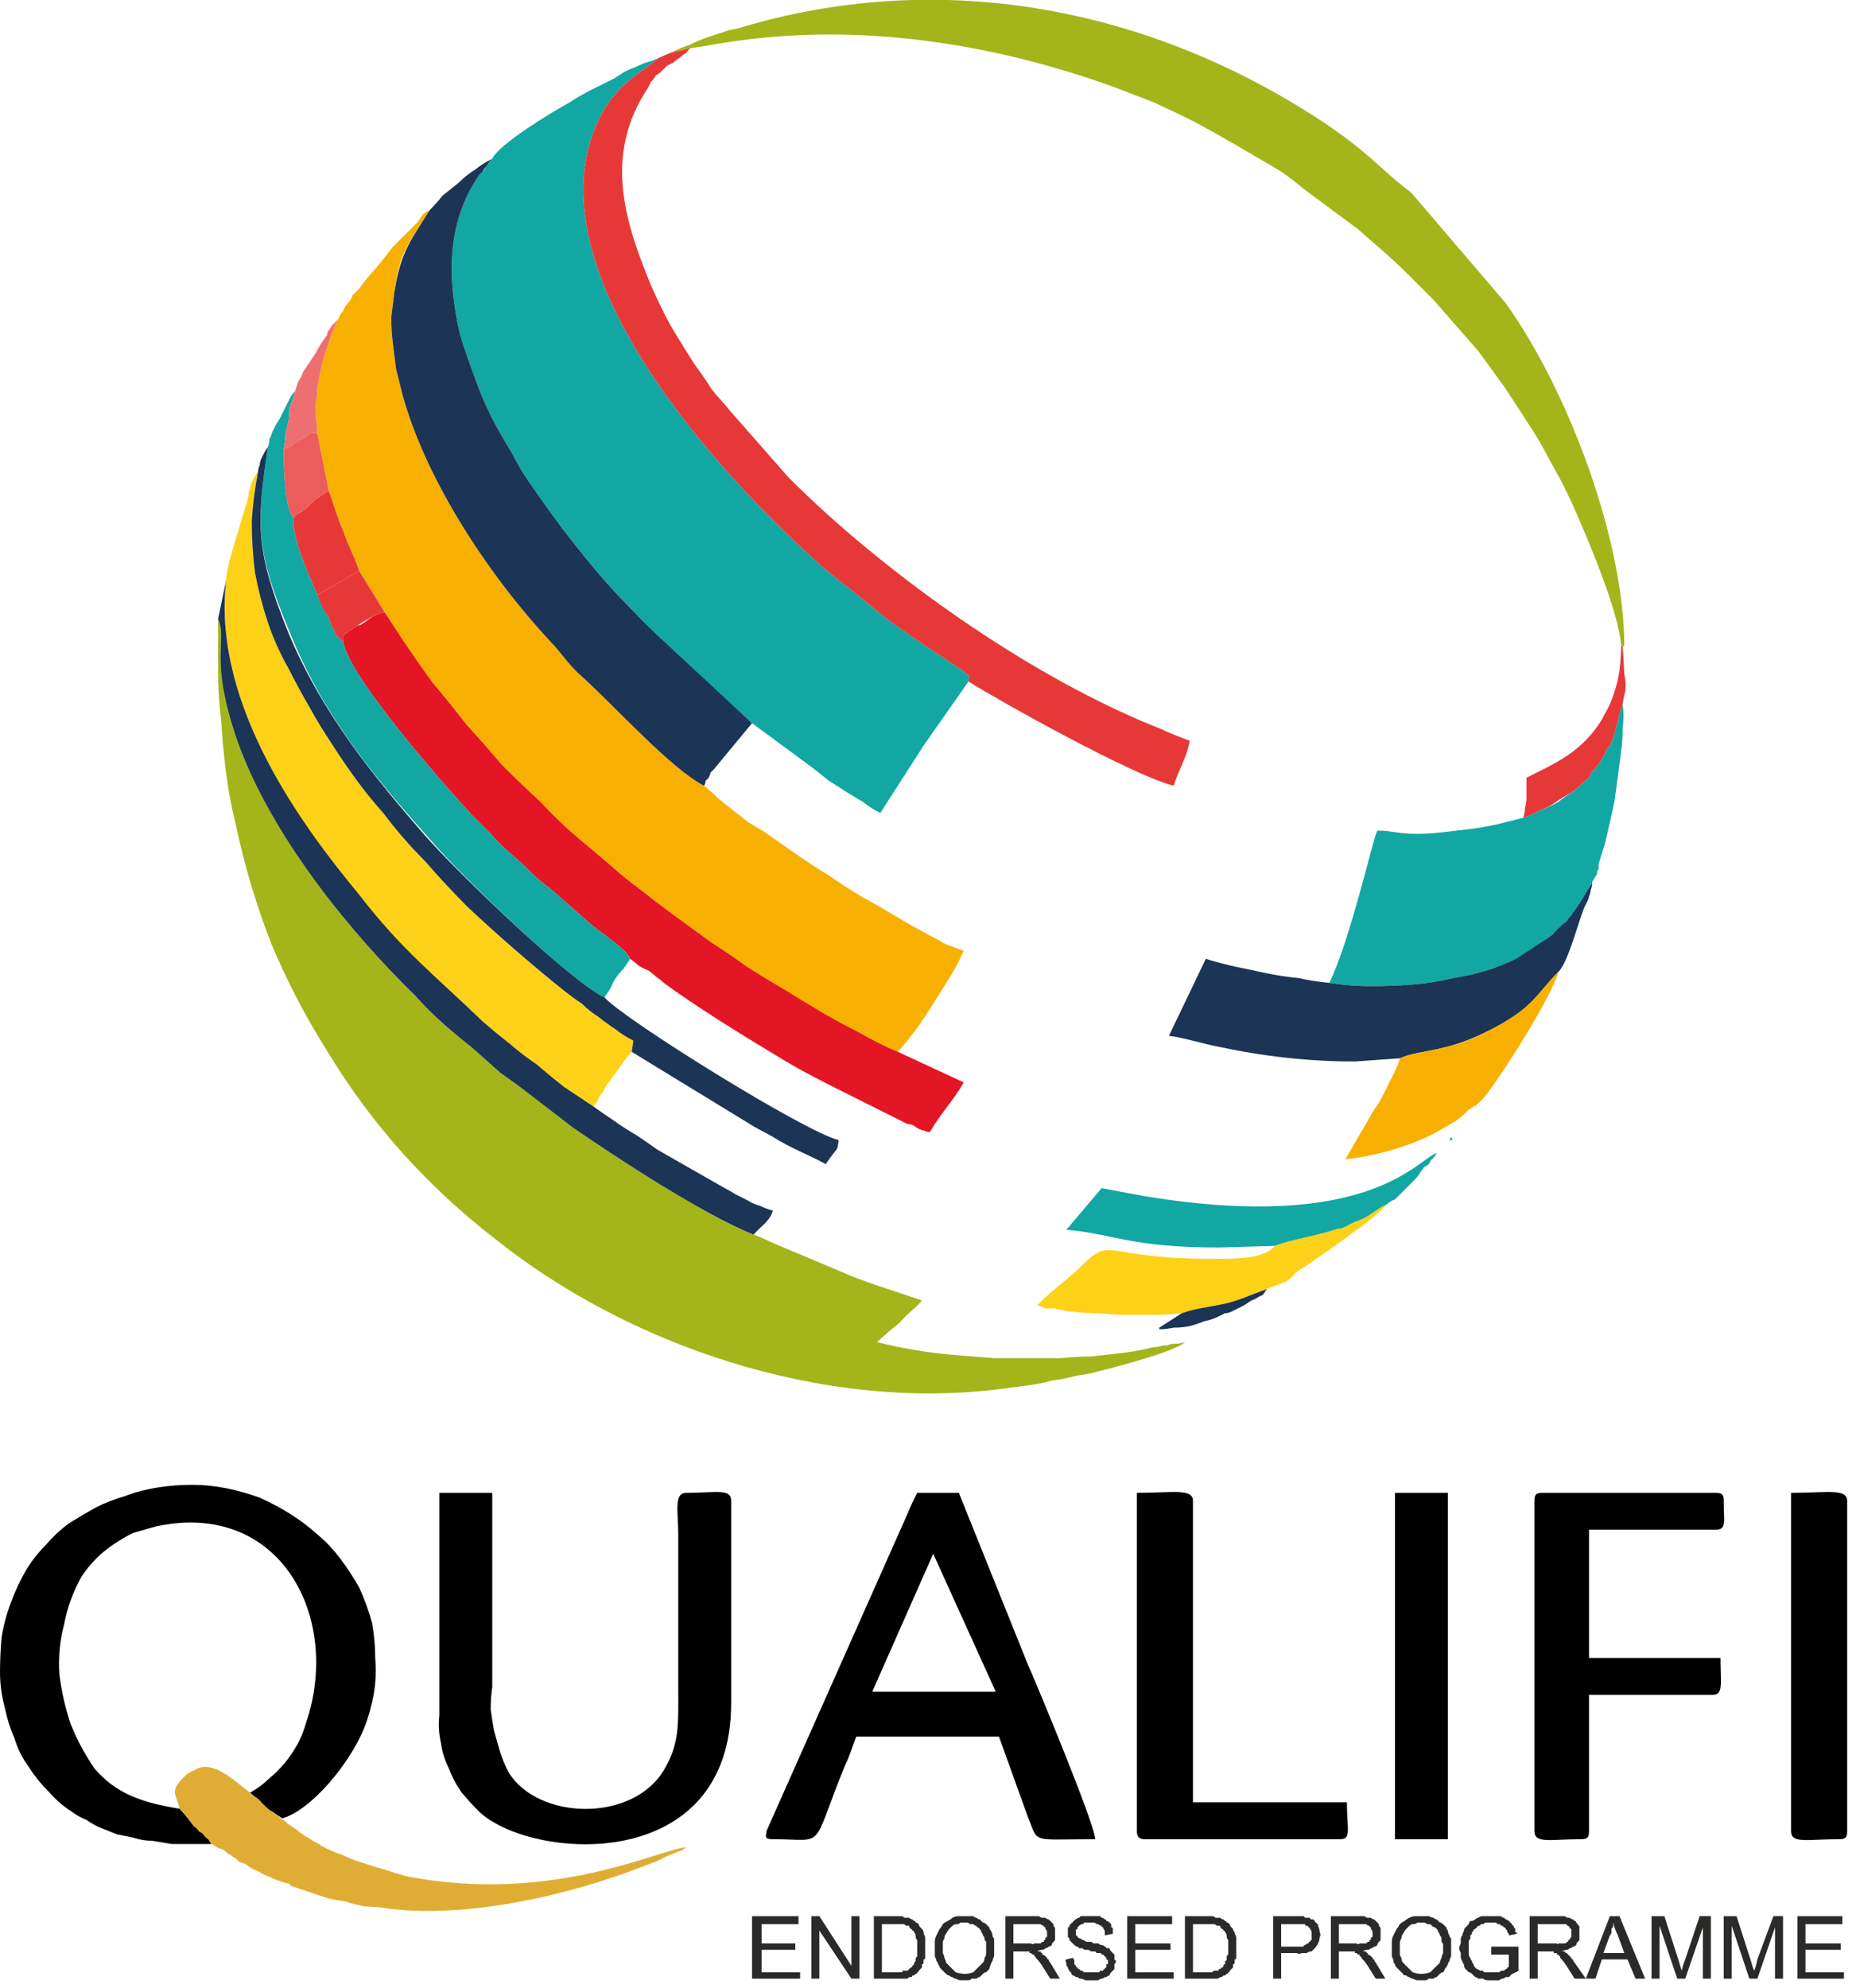 <svg version="1.2" xmlns="http://www.w3.org/2000/svg" viewBox="0 0 116 124" width="116" height="124">
	<title>qualifi-accreditations-svg</title>
	<style>
		.s0 { fill: #000000 } 
		.s1 { fill: #e0ad34 } 
		.s2 { fill: #12a7a2 } 
		.s3 { fill: #f8b000 } 
		.s4 { fill: #a3b51b } 
		.s5 { fill: #1c3455 } 
		.s6 { fill: #e41524 } 
		.s7 { fill: #fed119 } 
		.s8 { fill: #e73838 } 
		.s9 { fill: #eb5c5b } 
		.s10 { fill: #ee6f71 } 
		.s11 { fill: #2b2a29 } 
	</style>
	<filter id="f0">
		<feFlood flood-color="#555555" flood-opacity="1" />
		<feBlend mode="normal" in2="SourceGraphic"/>
		<feComposite in2="SourceAlpha" operator="in" />
	</filter>
	<g id="Layer" filter="url(#f0)">
		<g id="Layer">
			<path id="Layer" fill-rule="evenodd" class="s0" d="m47.8 114.2l8.8-19.8c0.2-0.5 0.4-0.9 0.6-1.3h2.6l4.3 10.7c0.5 1.1 4.2 10 4.2 10.9-4.1 0-3.5 0.3-4.2-1.4l-1.8-5h-8.9c-0.2 0.5-0.4 1.2-0.7 1.8-2.2 5.4-1.1 4.6-4.5 4.6-0.6 0-0.4-0.2-0.4-0.5zm6.6-8.7h7.7l-3.9-8.6c0 0-3.8 8.6-3.8 8.6z"/>
			<path id="Layer" fill-rule="evenodd" class="s0" d="m13.2 115q-0.1-0.1-0.2-0.3-0.2-0.1-0.3-0.3-0.1-0.1-0.3-0.2-0.1-0.2-0.3-0.3c-0.3-0.4-0.6-0.8-0.9-1.1-2.5-0.4-4-1-5.3-2.5q-0.9-1.3-1.5-2.8-0.5-1.5-0.7-3.1-0.1-1.6 0.3-3.1 0.3-1.6 1.1-3 0.4-0.6 0.9-1.1 0.5-0.5 1.1-0.9 0.6-0.4 1.2-0.7 0.7-0.2 1.4-0.4c7.8-1.7 11.6 5.7 9.4 12.2q-0.2 0.7-0.5 1.3-0.4 0.7-0.8 1.2-0.5 0.6-1 1-0.5 0.5-1.2 0.9 0.2 0.2 0.5 0.4 0.2 0.2 0.4 0.5 0.3 0.2 0.5 0.3 0.3 0.2 0.6 0.4c1.8-0.5 4.2-3.4 5.1-5.6q0.4-1 0.6-2.1 0.2-1.1 0.1-2.3 0-1.1-0.2-2.2-0.3-1.1-0.8-2.2c-0.7-1.2-1.5-2.4-2.6-3.3-1.1-1-2.3-1.7-3.6-2.3-1.4-0.5-2.8-0.8-4.2-0.8-1.4 0-2.9 0.2-4.2 0.7q-1 0.3-1.8 0.7-0.9 0.5-1.7 1-0.8 0.6-1.4 1.3-0.7 0.7-1.2 1.5-0.6 1-1 2.1-0.4 1-0.6 2.2-0.1 1.1-0.1 2.2 0 1.1 0.3 2.2 0.2 1 0.6 1.9 0.3 1 0.9 1.8 0.5 0.8 1.2 1.5 0.7 0.8 1.5 1.3 0.4 0.3 0.9 0.5 0.4 0.3 0.9 0.5 0.5 0.2 1 0.4 0.5 0.1 1 0.2 0.6 0.2 1.2 0.2 0.6 0.1 1.2 0.2 0.6 0 1.3 0 0.6 0 1.2 0z"/>
			<path id="Layer" fill-rule="evenodd" class="s0" d="m27.4 107q-0.1 0.8 0.1 1.7 0.1 0.8 0.5 1.6 0.3 0.8 0.8 1.5 0.5 0.6 1.1 1.2c3.2 3 15.7 4 15.7-6.8v-12.6c0-0.8-1-0.5-2.8-0.5-0.8 0-0.5 1.2-0.5 2.6v9.3c0 2.6 0.1 3.7-0.9 5.4-2 3.3-7.9 3.1-9.7 0.1q-0.3-0.6-0.5-1.2-0.2-0.7-0.4-1.4-0.1-0.6-0.2-1.3 0-0.7 0.1-1.4v-12.1h-3.3c0 0 0 13.9 0 13.9z"/>
			<path id="Layer" fill-rule="evenodd" class="s0" d="m95.7 93.6v20.6c0 0.8 1 0.5 2.9 0.5 0.4 0 0.5-0.1 0.5-0.5v-8.5h7.7c0.7 0 0.5-0.7 0.5-2.3h-8.2v-8h7.9c0.7 0 0.5-0.5 0.5-1.8 0-0.4-0.1-0.5-0.5-0.5h-10.8c-0.4 0-0.5 0.1-0.5 0.5z"/>
			<path id="Layer" fill-rule="evenodd" class="s0" d="m70.9 114.2c0 0.4 0.2 0.5 0.5 0.5h12.2c0.7 0 0.4-0.7 0.4-2.3h-9.6v-18.8c0-0.8-1.3-0.5-3.5-0.5 0 0 0 21.1 0 21.1z"/>
			<path id="Layer" fill-rule="evenodd" class="s0" d="m111.7 114.2c0 0.8 1 0.5 3 0.5 0.4 0 0.5-0.1 0.5-0.5v-20.6c0-0.8-1.3-0.5-3.5-0.5 0 0 0 21.1 0 21.1z"/>
			<path id="Layer" fill-rule="evenodd" class="s0" d="m87 114.7h3.3v-21.6h-3.3z"/>
			<path id="Layer" fill-rule="evenodd" class="s1" d="m18.1 117.5c0 0 0 0 0 0.1l1.2 0.4q0.6 0.2 1.2 0.4 0.5 0.1 1.1 0.2 0.6 0.2 1.2 0.3 0.6 0 1.2 0.1c5 0.7 11.5-0.8 16.1-2.6 0.5-0.2 0.9-0.3 1.4-0.6l1-0.4q0 0 0.1 0 0-0.1 0-0.1 0.1 0 0.1 0 0-0.1 0.1-0.1c-1.6 0.1-8.4 3.6-17.5 1.8q-0.7-0.2-1.3-0.4-0.7-0.2-1.3-0.4-0.7-0.2-1.3-0.5-0.6-0.2-1.2-0.5-0.2-0.1-0.3-0.2-0.2-0.1-0.4-0.2-0.1-0.1-0.3-0.2-0.2-0.1-0.3-0.2-0.2-0.1-0.4-0.3-0.2-0.1-0.3-0.2-0.2-0.1-0.3-0.2-0.2-0.2-0.4-0.3-0.2-0.2-0.5-0.4-0.2-0.1-0.5-0.4-0.2-0.2-0.4-0.4-0.3-0.2-0.5-0.4c-0.7-0.5-1.9-1.7-2.9-1.6q-0.2 0-0.4 0.1-0.2 0.1-0.4 0.2-0.2 0.1-0.3 0.2-0.2 0.2-0.3 0.3c-0.7 0.8-0.3 0.9-0.1 1.8 0.3 0.3 0.6 0.7 0.9 1.1q0.2 0.1 0.3 0.3 0.2 0.1 0.3 0.2 0.1 0.2 0.3 0.3 0.1 0.2 0.2 0.3 0.2 0.1 0.3 0.2 0.2 0.1 0.3 0.1 0.2 0.1 0.3 0.2 0.1 0.1 0.3 0.2 0.1 0.1 0.3 0.2 0.1 0.1 0.2 0.2 0.2 0.1 0.3 0.1 0.2 0.1 0.3 0.2 0.3 0.2 0.6 0.3 0.3 0.2 0.6 0.3 0.4 0.2 0.7 0.3 0.3 0.1 0.7 0.2z"/>
			<g id="Layer">
				<path id="Layer" fill-rule="evenodd" class="s2" d="m30.7 9.9q-0.1 0.1-0.2 0.2-0.1 0.2-0.2 0.3-0.1 0.2-0.2 0.3-0.1 0.1-0.2 0.2c-2.1 3-2 6.6-1.2 10q0.4 1.3 0.9 2.6 0.4 1.2 1 2.4 0.6 1.2 1.3 2.3 0.6 1.2 1.4 2.3 0.9 1.3 1.8 2.5 1 1.3 2 2.5 1 1.2 2.1 2.3 1.1 1.2 2.2 2.3l5.5 5 3.8 2.8q0.5 0.4 1 0.8 0.5 0.3 1.1 0.7 0.5 0.3 1 0.6 0.5 0.4 1.1 0.7c0.9-1.4 1.8-2.8 2.7-4.2l2.8-4c0-0.5 0.2-0.2-0.4-0.7q-1.2-0.8-2.4-1.6-1.2-0.8-2.3-1.6-1.1-0.9-2.2-1.8-1.2-0.9-2.2-1.8c-6-5.4-17.5-17.8-13.8-27 1.1-2.7 2.7-3.3 4-4.4q-0.4 0.2-0.8 0.3-0.3 0.1-0.7 0.3-0.3 0.1-0.7 0.3-0.3 0.2-0.6 0.4c-1 0.5-1.9 0.9-2.8 1.5-1.1 0.6-4.4 2.6-4.8 3.5z"/>
				<path id="Layer" fill-rule="evenodd" class="s3" d="m21.1 19.9q-0.2 0.3-0.3 0.7-0.2 0.4-0.3 0.8-0.2 0.5-0.3 0.9-0.1 0.4-0.2 0.8-0.1 0.5-0.2 1 0 0.5-0.1 1 0 0.5 0 1 0.1 0.5 0.1 1l0.7 3.5c0.3 0.8 0.5 1.6 0.9 2.5 0.3 0.9 0.7 1.6 1 2.5l1.6 2.6c1.1 1.7 1.9 2.9 3 4.4q1.1 1.3 2.1 2.6 1.1 1.2 2.2 2.5 1.2 1.2 2.4 2.3 1.1 1.2 2.4 2.3l1.9 1.6q1 0.9 2.1 1.7 1 0.8 2.1 1.6 1.1 0.8 2.2 1.6 1.1 0.7 2.2 1.5 1.1 0.7 2.3 1.4 1.1 0.8 2.3 1.4 1.2 0.7 2.4 1.3 1.2 0.7 2.4 1.2 0.6-0.7 1.2-1.5 0.5-0.7 1-1.5 0.5-0.8 1-1.6 0.5-0.8 0.9-1.7-0.5-0.2-1.1-0.4-0.5-0.3-1.1-0.6-0.5-0.3-1.1-0.6-0.5-0.3-1-0.6-1-0.6-2.1-1.2-1-0.6-2-1.3-1-0.6-2-1.3-1-0.7-2-1.4-0.5-0.3-1-0.6-0.5-0.4-0.9-0.7-0.5-0.4-1-0.8-0.4-0.4-0.9-0.8c-2.1-1.1-5.5-4.9-7.6-6.8-0.7-0.6-1.1-1.2-1.7-1.9-3.9-4.1-8-10.2-9.5-15.7q-0.2-0.8-0.4-1.6-0.1-0.8-0.2-1.6-0.1-0.8-0.1-1.6 0.1-0.8 0.2-1.6c0.3-2.6 1.1-3.3 2.2-5.1-0.6 0.3-0.4 0.3-0.8 0.8l-1.5 1.5c-0.3 0.4-0.4 0.5-0.7 0.9-0.5 0.6-0.9 1-1.4 1.7q-0.2 0.2-0.4 0.4-0.1 0.3-0.3 0.5-0.2 0.2-0.3 0.5-0.2 0.2-0.3 0.5z"/>
				<path id="Layer" fill-rule="evenodd" class="s4" d="m47 77c-3.2-1.3-8.4-4.7-11.3-6.7-0.9-0.7-1.7-1.3-2.6-2q-0.9-0.7-1.9-1.4-0.9-0.8-1.8-1.6-0.9-0.7-1.8-1.5-0.9-0.8-1.7-1.7c-4.1-4-9-10-11.1-15.9-1.8-5.2-0.6-6.3-1.2-7.6q0 1.6 0 3.2 0 1.6 0.2 3.2 0.1 1.7 0.3 3.2 0.2 1.6 0.6 3.2 0.8 3.8 2.2 7.4 1.5 3.6 3.6 6.9 2 3.3 4.6 6.2 2.6 2.9 5.7 5.3c8.2 6.6 20.4 10.9 31.8 9.4q0.8-0.1 1.5-0.2 0.8-0.1 1.5-0.3 0.8-0.1 1.5-0.3 0.8-0.1 1.5-0.3c0.8-0.2 4.7-1.2 5.3-1.8q-0.3 0.1-0.6 0.1-0.3 0-0.5 0.1-0.3 0-0.6 0.1-0.3 0-0.6 0.1-0.9 0.2-1.8 0.3-0.9 0.1-1.8 0.2-0.9 0-1.8 0.1-0.9 0-1.8 0-1.2 0-2.4 0-1.3-0.1-2.5-0.2-1.2-0.1-2.4-0.3-1.2-0.2-2.4-0.5c0.2-0.2 1-0.9 1.4-1.2 0.3-0.4 1.2-1.1 1.4-1.4l-2.7-0.9c-0.9-0.3-1.7-0.6-2.6-1l-3.8-1.6c-0.5-0.2-0.8-0.4-1.4-0.6z"/>
				<path id="Layer" fill-rule="evenodd" class="s4" d="m41.8 3.3l1.3-0.3c0.8-0.1 1.7-0.3 2.5-0.4 8-1.2 16.3 0.1 23.8 2.8q1.3 0.5 2.6 1 1.3 0.6 2.5 1.2 1.3 0.7 2.5 1.4 1.2 0.7 2.4 1.4c0.7 0.4 1.2 0.8 1.8 1.3l3.5 2.6q0.8 0.7 1.6 1.4 0.8 0.7 1.6 1.5 0.7 0.7 1.5 1.5 0.7 0.8 1.4 1.6l1.4 1.6q0.8 1.1 1.6 2.2 0.8 1.2 1.5 2.3 0.8 1.2 1.4 2.4 0.7 1.2 1.3 2.5c0.9 2 3 6.9 3.1 9h0.2c0-6.5-3.4-15.8-7.4-21.4l-5.9-6.9c-2-1.5-2.5-2.4-5.5-4.4-10.6-7-23.4-9.6-35.9-6q-0.6 0.2-1.2 0.3-0.6 0.2-1.2 0.4-0.6 0.2-1.2 0.5-0.6 0.2-1.2 0.5z"/>
				<path id="Layer" fill-rule="evenodd" class="s5" d="m26.8 13.1c-1.1 1.8-1.8 2.5-2.2 5.1q-0.1 0.8-0.2 1.6 0 0.8 0.1 1.6 0.1 0.8 0.2 1.6 0.2 0.8 0.4 1.6c1.5 5.5 5.6 11.6 9.5 15.7 0.6 0.7 1 1.3 1.7 1.9 2.1 1.9 5.5 5.7 7.6 6.8q0.1-0.1 0.1-0.3 0.1-0.1 0.2-0.2 0.1-0.2 0.1-0.3 0.1-0.1 0.2-0.2l2.4-2.9-5.5-5.1q-1.1-1-2.2-2.2-1.1-1.1-2.1-2.3-1-1.2-2-2.5-0.9-1.2-1.8-2.5-0.8-1.1-1.4-2.3-0.7-1.1-1.3-2.3-0.6-1.2-1-2.4-0.5-1.3-0.9-2.6c-0.8-3.4-0.9-7 1.2-10q0.1-0.1 0.2-0.2 0.1-0.2 0.2-0.3 0.1-0.1 0.2-0.3 0.1-0.1 0.2-0.2-0.6 0.3-1.1 0.7-0.5 0.3-1 0.8-0.5 0.4-1 0.8-0.4 0.5-0.8 0.9z"/>
				<path id="Layer" fill-rule="evenodd" class="s6" d="m21.4 40c0.3 2.1 5.9 8.5 8 10.8q0.6 0.6 1.2 1.2 0.5 0.6 1.2 1.2 0.6 0.5 1.2 1.1 0.6 0.6 1.3 1.1c0.9 0.8 1.6 1.4 2.5 2.2 0.7 0.6 2.3 1.6 2.5 2.2q0.3 0.2 0.5 0.4 0.3 0.2 0.6 0.3 0.3 0.2 0.5 0.4 0.3 0.2 0.5 0.4c1.9 1.4 4.8 3.2 6.8 4.4 1.6 1 3 1.7 4.8 2.6l3.6 1.8q0.2 0 0.4 0.1 0.1 0.1 0.3 0.2 0.2 0.1 0.3 0.1 0.2 0.1 0.4 0.1c0.6-1.1 1.5-2 2.1-3.1l-4.1-1.9q-1.2-0.5-2.4-1.2-1.2-0.6-2.4-1.3-1.2-0.7-2.3-1.4-1.2-0.7-2.3-1.4-1.1-0.8-2.2-1.5-1.1-0.8-2.2-1.6-1.1-0.8-2.1-1.6-1.1-0.8-2.1-1.7l-1.9-1.6q-1.3-1.1-2.4-2.3-1.2-1.1-2.4-2.3-1.1-1.3-2.2-2.5-1-1.3-2.1-2.6c-1.1-1.5-1.9-2.7-3-4.4-0.7 0.1-0.8 0.3-1.4 0.7q-0.1 0.1-0.3 0.1-0.1 0.1-0.3 0.2-0.1 0.1-0.3 0.2-0.1 0.1-0.3 0.2c0 0 0 0.4 0 0.4z"/>
				<path id="Layer" fill-rule="evenodd" class="s7" d="m14.1 36.2c-0.9 7.9 5 15.6 8.2 19.6 2.8 3.5 4.8 5 7.8 7.9q0.8 0.7 1.7 1.4 0.8 0.7 1.7 1.3 0.8 0.7 1.7 1.4 0.9 0.6 1.8 1.2 0.2-0.2 0.3-0.4 0.1-0.3 0.3-0.5 0.1-0.2 0.2-0.4 0.2-0.2 0.3-0.4c0.5-0.6 0.8-1.2 1.3-1.7l0.1-0.7q-0.6-0.3-1.1-0.7-0.5-0.4-1.1-0.8-0.5-0.3-1-0.8-0.6-0.4-1.1-0.8-1.5-1.2-3-2.5-1.5-1.3-3-2.7-1.4-1.4-2.7-2.9-1.4-1.4-2.6-3-0.9-1-1.7-2.1-0.8-1.1-1.5-2.2-0.8-1.2-1.4-2.3-0.7-1.2-1.3-2.4-0.8-1.4-1.3-2.9-0.5-1.5-0.8-3.1-0.2-1.6-0.2-3.2 0.1-1.6 0.4-3.1-0.1 0.1-0.2 0.3-0.1 0.2-0.2 0.4-0.1 0.2-0.1 0.4-0.1 0.2-0.1 0.4c-0.3 1.3-1.4 4.3-1.4 5.3z"/>
				<path id="Layer" fill-rule="evenodd" class="s8" d="m41.8 3.3l-0.7 0.3c-1.3 1.1-2.9 1.7-4 4.4-3.7 9.2 7.8 21.6 13.8 27q1 0.9 2.2 1.8 1.1 0.9 2.2 1.8 1.1 0.8 2.3 1.6 1.2 0.8 2.4 1.6c0.6 0.5 0.4 0.2 0.4 0.7 1.9 1.2 10.3 5.9 12.8 6.5 0.3-1 0.8-1.7 1-2.8-0.5-0.2-1.1-0.4-1.7-0.7-8.2-3.2-17.4-9.8-23.3-15.7l-3.6-4.1c-0.4-0.5-0.8-0.9-1.2-1.4q-0.5-0.8-1.1-1.6-0.5-0.8-1-1.6-0.5-0.8-0.9-1.6-0.4-0.8-0.8-1.7c-1.6-3.9-3-8.1-0.2-12.3q0.1-0.2 0.2-0.4 0.2-0.2 0.3-0.4 0.2-0.1 0.4-0.3 0.1-0.1 0.3-0.3 0.2-0.1 0.4-0.2 0.2-0.2 0.4-0.3 0.2-0.2 0.4-0.3 0.1-0.2 0.3-0.3c0 0-1.3 0.3-1.3 0.3z"/>
				<path id="Layer" fill-rule="evenodd" class="s2" d="m95 51q-0.8 0.2-1.6 0.4-0.9 0.2-1.7 0.3-0.8 0.1-1.7 0.2-0.8 0.1-1.7 0.1c-1.1 0-1.5-0.2-2.4-0.2-0.2 0.2-1.7 6.9-3 9.5q1.3 0.2 2.6 0.2 1.3 0 2.6-0.1 1.3-0.1 2.5-0.4 1.3-0.2 2.5-0.6 0.5-0.2 1-0.4 0.5-0.2 1-0.5 0.4-0.2 0.8-0.6 0.5-0.3 0.9-0.6 0.2-0.2 0.4-0.3 0.1-0.2 0.3-0.4 0.2-0.1 0.3-0.3 0.2-0.2 0.3-0.4c0.5-0.6 0.8-1.3 1.2-1.8 0 0 0-0.1 0-0.1l0.3-0.5q0 0 0-0.1 0-0.1 0.1-0.2 0-0.1 0-0.1 0-0.1 0-0.2 0.2-0.7 0.4-1.3c0.2-0.9 0.4-1.7 0.6-2.7q0.1-0.7 0.2-1.5 0.1-0.7 0.2-1.5 0.1-0.7 0.1-1.5 0.1-0.7 0-1.5c-0.3 0.8-0.4 1.8-0.8 2.6q-0.2 0.2-0.3 0.5-0.2 0.3-0.3 0.5-0.2 0.3-0.4 0.5-0.2 0.2-0.3 0.5-0.5 0.4-0.9 0.8-0.5 0.3-1 0.7-0.5 0.3-1.1 0.5-0.5 0.3-1.1 0.5z"/>
				<path id="Layer" fill-rule="evenodd" class="s2" d="m16.7 27.9c-0.7 4.8-0.8 6.4 1.4 11.6 2 5 5.1 8.8 8.5 12.6 2.1 2.5 9.1 9.2 11.1 10.1q0.2-0.3 0.4-0.6 0.1-0.3 0.3-0.6 0.2-0.3 0.5-0.6 0.2-0.3 0.4-0.6c-0.2-0.6-1.8-1.6-2.5-2.2-0.9-0.8-1.6-1.4-2.5-2.2q-0.7-0.5-1.3-1.1-0.6-0.6-1.2-1.1-0.7-0.6-1.2-1.2-0.6-0.6-1.2-1.2c-2.1-2.3-7.7-8.7-8-10.8-0.4-0.3-0.3-0.2-0.6-0.7-0.1-0.3-0.2-0.4-0.3-0.8-0.3-0.4-0.5-0.9-0.7-1.4-0.5-1.1-1.6-3.6-1.5-4.8-0.6-0.7-0.6-3.5-0.6-4.3q0.1-0.5 0.1-0.9 0.1-0.5 0.2-0.9 0-0.4 0.1-0.9 0.2-0.4 0.3-0.9-0.2 0.2-0.3 0.4-0.1 0.2-0.2 0.4-0.1 0.2-0.2 0.4-0.1 0.2-0.2 0.4-0.1 0.2-0.3 0.5-0.1 0.2-0.2 0.4-0.1 0.3-0.2 0.5 0 0.2-0.1 0.5z"/>
				<path id="Layer" fill-rule="evenodd" class="s5" d="m82.9 61.3q-1-0.1-1.9-0.3-1-0.1-2-0.3-0.9-0.2-1.9-0.4-0.9-0.2-1.9-0.5l-2.3 4.8c0.9 0.1 2.1 0.5 3.2 0.7q1.4 0.3 2.8 0.5 1.4 0.2 2.8 0.3 1.4 0.1 2.8 0.1 1.4-0.1 2.8-0.2c1.4-0.6 2.8-0.3 5.7-1.8 2.7-1.4 2.8-2.2 4.2-3.6 0.6-0.6 1.2-3 1.6-4q0.1-0.2 0.2-0.4 0.1-0.2 0.1-0.3 0.1-0.2 0.1-0.4 0.1-0.2 0.1-0.4c-0.4 0.5-0.7 1.2-1.2 1.8q-0.1 0.2-0.3 0.4-0.1 0.2-0.3 0.3-0.2 0.2-0.4 0.4-0.1 0.1-0.3 0.3-0.4 0.3-0.9 0.6-0.4 0.3-0.9 0.6-0.4 0.3-0.9 0.5-0.5 0.2-1 0.4-1.2 0.4-2.5 0.6-1.2 0.3-2.5 0.4-1.3 0.1-2.6 0.1-1.3 0-2.6-0.2z"/>
				<path id="Layer" fill-rule="evenodd" class="s5" d="m13.6 38.6c0.6 1.3-0.6 2.4 1.2 7.6 2.1 5.9 7 11.9 11.1 15.9q0.8 0.9 1.7 1.7 0.9 0.8 1.8 1.5 0.9 0.8 1.8 1.6 1 0.7 1.9 1.4c0.9 0.7 1.7 1.3 2.6 2 2.9 2 8.1 5.4 11.3 6.7 0.4-0.5 1-0.8 1.2-1.5q-0.4-0.1-0.8-0.3-0.4-0.1-0.7-0.3-0.4-0.2-0.8-0.4-0.3-0.2-0.7-0.4l-2.8-1.6q-0.7-0.4-1.4-0.8-0.7-0.5-1.3-0.9-0.7-0.4-1.4-0.9-0.6-0.4-1.3-0.9-0.9-0.6-1.8-1.2-0.9-0.7-1.7-1.4-0.9-0.6-1.7-1.3-0.9-0.7-1.7-1.4c-3-2.9-5-4.4-7.7-7.9-3.3-4-9.2-11.7-8.3-19.6 0 0-0.5 2.4-0.5 2.4z"/>
				<path id="Layer" fill-rule="evenodd" class="s5" d="m16.1 29.4q-0.3 1.5-0.4 3.1 0 1.6 0.2 3.2 0.3 1.6 0.8 3.1 0.5 1.5 1.3 2.9 0.6 1.2 1.3 2.4 0.6 1.1 1.4 2.3 0.7 1.1 1.5 2.2 0.8 1.1 1.7 2.1 1.2 1.6 2.6 3 1.3 1.5 2.7 2.9 1.5 1.4 3 2.7 1.5 1.3 3 2.5 0.5 0.4 1.1 0.8 0.5 0.5 1 0.8 0.5 0.4 1.1 0.8 0.5 0.4 1.1 0.7l-0.1 0.7 7.2 4.4c0.6 0.4 1.1 0.6 1.6 0.9 1.1 0.7 2.2 1.1 3.3 1.7 0.8-1.2 0.7-0.7 0.8-1.5-2.1-0.5-13.5-7.6-14.6-8.9-2-0.9-9-7.6-11.2-10.1-3.3-3.8-6.4-7.6-8.5-12.6-2.1-5.2-2-6.8-1.3-11.6q-0.1 0.1-0.2 0.3-0.1 0.2-0.2 0.4-0.1 0.2-0.1 0.4-0.1 0.2-0.1 0.4z"/>
				<path id="Layer" fill-rule="evenodd" class="s7" d="m79.5 77.7c-0.7 0.9-2.8 0.8-4.1 0.8-6.7 0-6-1.5-8 0.5-0.6 0.6-2.3 1.9-2.7 2.4q0.3 0.1 0.5 0.2 0.3 0 0.6 0 0.2 0.1 0.5 0.1 0.3 0.1 0.5 0.1 0.9 0.1 1.8 0.1 0.8 0.1 1.7 0.1 0.8 0 1.7 0 0.9 0 1.7-0.1c0.8-0.3 1.8-0.4 2.7-0.6 0.9-0.2 1.7-0.6 2.6-0.9q0.2-0.1 0.5-0.2 0.3-0.1 0.5-0.2 0.3-0.1 0.5-0.3 0.2-0.2 0.4-0.4c1.1-0.7 5-3.4 5.6-4.2-0.5 0.2-1 0.6-1.5 0.9q-0.3 0.1-0.5 0.2-0.2 0.1-0.4 0.2-0.2 0.1-0.4 0.2-0.3 0-0.5 0.1c-1.2 0.4-2.7 0.6-3.7 1z"/>
				<path id="Layer" fill-rule="evenodd" class="s2" d="m79.5 77.7c1-0.4 2.5-0.6 3.7-1q0.3-0.1 0.5-0.1 0.2-0.1 0.4-0.2 0.2-0.1 0.4-0.2 0.3-0.1 0.5-0.2c0.6-0.3 1-0.7 1.5-0.9q0.2-0.2 0.5-0.3 0.2-0.2 0.4-0.4 0.2-0.2 0.4-0.4 0.2-0.2 0.4-0.4c0.3-0.3 0.3-0.4 0.6-0.8q0.2-0.1 0.3-0.2 0.1-0.1 0.1-0.2 0.1-0.1 0.2-0.2 0.1-0.1 0.2-0.3c-1.2 0.4-4.2 5-18.2 2.7l-2.7-0.5-2.2 2.6c2.8 0.2 3.9 1.1 9.5 1.1z"/>
				<path id="Layer" fill-rule="evenodd" class="s3" d="m87.3 66q-0.1 0.4-0.3 0.8-0.2 0.4-0.4 0.8-0.2 0.4-0.4 0.8-0.2 0.4-0.5 0.8l-1.8 3.1q0.9-0.1 1.8-0.3 0.9-0.2 1.8-0.5 0.9-0.3 1.7-0.7 0.8-0.4 1.6-0.9c0.4-0.3 0.5-0.4 0.8-0.7q0.2-0.1 0.3-0.2 0.1 0 0.2-0.1 0.1-0.1 0.2-0.2 0.1-0.1 0.2-0.2c1.1-1.3 4.3-6.4 4.7-7.9-1.4 1.4-1.5 2.2-4.2 3.6-2.8 1.5-4.3 1.2-5.7 1.8z"/>
				<path id="Layer" fill-rule="evenodd" class="s8" d="m95 51q0.6-0.2 1.1-0.5 0.6-0.2 1.1-0.6 0.5-0.3 1-0.6 0.4-0.4 0.9-0.8 0.1-0.3 0.3-0.5 0.2-0.2 0.4-0.5 0.1-0.2 0.3-0.5 0.1-0.3 0.3-0.5c0.4-0.8 0.5-1.8 0.8-2.6 0.1-0.8 0.3-0.8 0.1-1.9l-0.1-1.7h-0.1q0 0.7-0.1 1.5-0.1 0.7-0.3 1.3-0.2 0.7-0.6 1.4-0.3 0.6-0.7 1.1c-1.2 1.5-2.6 2.1-4.2 2.9q0 0.3 0 0.6 0 0.3 0 0.6 0 0.4-0.1 0.7 0 0.3-0.1 0.6z"/>
				<path id="Layer" fill-rule="evenodd" class="s8" d="m18.3 32.3c-0.1 1.2 1 3.7 1.5 4.8l2.6-1.5c-0.3-0.9-0.7-1.6-1-2.5-0.4-0.9-0.6-1.7-0.9-2.5q-0.2 0.1-0.3 0.2-0.2 0.1-0.3 0.2-0.2 0.1-0.3 0.2-0.1 0.1-0.3 0.3 0 0-0.1 0.1-0.1 0.1-0.1 0.1-0.1 0.1-0.2 0.1 0 0.1-0.1 0.1-0.1 0.1-0.2 0.1 0 0-0.1 0.1-0.1 0-0.1 0.1-0.1 0-0.1 0.1z"/>
				<path id="Layer" fill-rule="evenodd" class="s9" d="m17.7 28c0 0.8 0 3.6 0.6 4.3q0-0.1 0.1-0.1 0-0.1 0.1-0.1 0.1-0.1 0.1-0.1 0.1 0 0.2-0.1 0.1 0 0.1-0.1 0.1 0 0.2-0.1 0 0 0.1-0.1 0.1-0.1 0.1-0.1 0.2-0.2 0.3-0.3 0.1-0.1 0.3-0.2 0.1-0.1 0.3-0.2 0.1-0.1 0.3-0.2l-0.7-3.5c-0.4-0.3-0.5 0-1 0.3q-0.1 0.1-0.2 0.1-0.2 0.1-0.3 0.2-0.1 0.1-0.3 0.2-0.1 0-0.3 0.1z"/>
				<path id="Layer" fill-rule="evenodd" class="s8" d="m19.8 37.1c0.2 0.6 0.4 1 0.7 1.4 0.1 0.4 0.2 0.5 0.3 0.8 0.3 0.5 0.2 0.4 0.6 0.7v-0.4q0.2-0.1 0.3-0.2 0.2-0.1 0.3-0.2 0.2-0.1 0.3-0.2 0.2-0.1 0.3-0.2c0.6-0.3 0.7-0.5 1.4-0.6l-1.6-2.6c0 0-2.6 1.5-2.6 1.5z"/>
				<path id="Layer" fill-rule="evenodd" class="s10" d="m18.4 24.4q-0.1 0.5-0.3 0.9-0.1 0.5-0.1 0.9-0.1 0.4-0.2 0.9 0 0.4-0.1 0.9 0.2-0.1 0.3-0.1 0.2-0.1 0.3-0.2 0.1-0.1 0.3-0.1 0.1-0.1 0.2-0.2c0.5-0.3 0.6-0.6 1-0.3q0-0.5-0.1-1 0-0.5 0-1 0.1-0.5 0.1-1 0.1-0.5 0.2-1 0.1-0.4 0.2-0.8 0.1-0.4 0.3-0.9 0.1-0.4 0.3-0.8 0.1-0.4 0.3-0.7-0.1 0.1-0.2 0.2-0.1 0.1-0.2 0.2-0.1 0.2-0.2 0.3-0.1 0.1-0.1 0.3c-0.3 0.4-0.5 0.7-0.7 1.1q-0.2 0.3-0.4 0.6-0.2 0.3-0.4 0.6-0.1 0.3-0.3 0.6-0.1 0.3-0.2 0.6z"/>
				<path id="Layer" fill-rule="evenodd" class="s5" d="m73.7 81.9l-1.4 0.9q0 0.1 0 0.1 0.4 0 0.9-0.1 0.5 0 1-0.1 0.4-0.1 0.9-0.3 0.5-0.1 0.9-0.3 0.2-0.1 0.4-0.2 0.2 0 0.4-0.1 0.2-0.1 0.4-0.2 0.2-0.1 0.4-0.2c0.3-0.2 0.4-0.3 0.7-0.4 0.6-0.4 0.3 0 0.7-0.6-0.9 0.3-1.7 0.7-2.6 0.9-0.9 0.2-1.9 0.3-2.7 0.6z"/>
				<path id="Layer" fill-rule="evenodd" class="s2" d="m90.4 71.1h0.2l-0.1-0.2z"/>
				<path id="Layer" fill-rule="evenodd" class="s2" d="m89.8 71.8l-0.2 0.1z"/>
				<path id="Layer" fill-rule="evenodd" class="s2" d="m89.9 71.6l-0.1 0.2z"/>
				<path id="Layer" fill-rule="evenodd" class="s2" d="m90.1 71.5l-0.2 0.1z"/>
				<path id="Layer" fill-rule="evenodd" class="s2" d="m90.3 71.3l-0.2 0.2z"/>
				<path id="Layer" fill-rule="evenodd" class="s2" d="m90.4 71.1l-0.1 0.2z"/>
			</g>
			<path id="Layer" class="s11" d="m46.9 123.4v-3.9h2.9v0.5h-2.3v1.2h2.1v0.4h-2.1v1.4h2.4v0.4z"/>
			<path id="Layer" class="s11" d="m50.6 123.4v-3.9h0.5l2 3.1v-3.1h0.5v3.9h-0.5l-2-3v3z"/>
			<path id="Layer" fill-rule="evenodd" class="s11" d="m54.5 123.4v-3.9h1.4q0 0 0.1 0 0.1 0 0.2 0 0.1 0 0.2 0.1 0.1 0 0.2 0 0 0 0.1 0 0.1 0.1 0.2 0.1 0 0 0.1 0.1 0.1 0 0.1 0.1 0.1 0 0.2 0.1 0 0.1 0.1 0.2 0.1 0.1 0.1 0.1 0.1 0.1 0.1 0.2 0 0.1 0.1 0.3 0 0.1 0 0.2 0 0.1 0 0.2 0 0.1 0 0.3 0 0.1 0 0.2 0 0.1 0 0.2 0 0.1 0 0.2 0 0.1-0.1 0.1 0 0.1 0 0.2 0 0.1-0.1 0.1 0 0.1 0 0.2-0.1 0.1-0.1 0.1-0.1 0.1-0.1 0.1 0 0.1-0.1 0.1 0 0.1-0.1 0.1 0 0-0.1 0.1 0 0-0.1 0 0 0.1-0.1 0.1-0.1 0-0.1 0-0.1 0.1-0.1 0.1-0.1 0-0.2 0-0.1 0-0.2 0 0 0-0.1 0-0.1 0-0.2 0h-1.4zm0.5-0.4h0.9q0 0 0.1 0 0.1 0 0.2 0 0.1 0 0.1-0.1 0.1 0 0.2 0 0 0 0.1 0 0 0 0.1-0.1 0 0 0 0 0.1-0.1 0.1-0.1 0.1 0 0.1-0.1 0.1-0.1 0.1-0.1 0-0.1 0.1-0.2 0 0 0-0.1 0-0.1 0.1-0.2 0-0.1 0-0.2 0-0.1 0-0.2 0 0 0-0.1 0-0.2 0-0.3 0-0.1 0-0.2-0.1-0.1-0.1-0.3 0-0.1-0.1-0.2 0-0.1-0.1-0.1 0-0.1-0.1-0.1-0.1-0.1-0.1-0.2-0.1 0-0.2 0-0.1-0.1-0.1-0.1-0.1 0-0.2 0-0.1 0-0.2 0-0.1 0-0.1 0h-0.9c0 0 0 3 0 3z"/>
			<path id="Layer" fill-rule="evenodd" class="s11" d="m58.3 121.5q0-0.2 0-0.4 0-0.2 0.1-0.4 0.1-0.2 0.2-0.4 0.1-0.1 0.2-0.3 0.1-0.1 0.3-0.2 0.2-0.1 0.3-0.2 0.2-0.1 0.4-0.1 0.2 0 0.4 0 0.1 0 0.2 0 0.1 0 0.3 0 0.1 0.1 0.2 0.1 0.1 0.1 0.2 0.1 0.1 0.1 0.2 0.2 0.1 0 0.2 0.1 0.1 0.1 0.2 0.2 0 0.1 0.1 0.2 0.1 0.2 0.1 0.3 0 0.1 0.1 0.2 0 0.2 0 0.3 0 0.2 0 0.3 0 0.1 0 0.3 0 0.1 0 0.2-0.1 0.2-0.1 0.3-0.1 0.1-0.1 0.2-0.1 0.2-0.1 0.3-0.1 0.1-0.2 0.2-0.1 0-0.2 0.1-0.1 0.1-0.2 0.2-0.1 0-0.2 0.1-0.1 0-0.3 0-0.1 0.1-0.2 0.1-0.1 0-0.2 0-0.2 0-0.3 0-0.1 0-0.3-0.1-0.1 0-0.2-0.1-0.1 0-0.2-0.1-0.1 0-0.2-0.1-0.1-0.1-0.2-0.2-0.1-0.1-0.2-0.2 0-0.1-0.1-0.2 0-0.1-0.1-0.2 0-0.1-0.1-0.3 0-0.1 0-0.2 0-0.1 0-0.3zm0.5 0q0 0.2 0 0.3 0.1 0.2 0.1 0.3 0.1 0.2 0.1 0.3 0.1 0.1 0.2 0.2 0.2 0.2 0.4 0.4 0.3 0.1 0.6 0.1 0.2 0 0.5-0.1 0.2-0.2 0.4-0.4 0.1-0.1 0.2-0.2 0.1-0.1 0.1-0.3 0.1-0.1 0.1-0.3 0-0.2 0-0.3 0-0.1 0-0.2 0-0.1 0-0.2-0.1-0.1-0.1-0.2 0-0.1-0.1-0.2 0-0.1-0.1-0.2 0-0.1-0.1-0.2 0 0-0.1-0.1-0.1 0-0.1-0.1-0.1 0-0.2-0.1-0.1 0-0.2 0-0.1-0.1-0.2-0.1 0 0-0.1 0-0.2 0-0.3 0-0.1 0.1-0.2 0.1-0.2 0-0.3 0.1-0.1 0.1-0.2 0.2-0.1 0.1-0.2 0.3-0.1 0.1-0.1 0.3-0.1 0.1-0.1 0.3 0 0.2 0 0.3z"/>
			<path id="Layer" fill-rule="evenodd" class="s11" d="m62.7 123.4v-3.9h1.7q0.1 0 0.2 0 0.1 0 0.2 0 0.1 0.1 0.2 0.1 0.1 0 0.2 0 0.1 0.1 0.2 0.1 0 0 0.1 0.1 0 0 0.1 0.1 0 0 0.1 0.1 0 0.1 0 0.1 0.1 0.1 0.1 0.2 0 0.1 0 0.1 0 0.1 0 0.2 0 0.1 0 0.2 0 0.1 0 0.2-0.1 0.1-0.1 0.1-0.1 0.1-0.1 0.2-0.1 0.1-0.2 0.1-0.1 0.1-0.2 0.1-0.1 0.1-0.2 0.1-0.2 0-0.3 0.1 0.1 0 0.1 0 0 0 0.1 0 0 0.1 0.1 0.1 0 0 0 0.1 0.1 0 0.2 0.1 0 0 0.1 0.1 0 0.1 0.1 0.1 0 0.1 0.1 0.2l0.6 1h-0.6l-0.5-0.8q-0.2-0.3-0.4-0.5 0-0.1-0.1-0.1 0 0 0-0.1 0 0-0.1 0 0 0-0.1-0.1 0 0 0 0 0 0-0.1 0 0 0 0-0.1-0.1 0-0.1 0 0 0-0.1 0 0 0 0 0-0.1 0-0.1 0 0 0-0.1 0h-0.6v1.7c0 0-0.5 0-0.5 0zm0.5-2.2h1.1q0.1 0.1 0.2 0 0 0 0.1 0 0.1 0 0.1 0 0.1 0 0.2 0 0 0 0.1-0.1 0 0 0.1 0 0 0 0-0.1 0.1 0 0.1-0.1 0 0 0 0 0-0.1 0.1-0.1 0-0.1 0-0.1 0-0.1 0-0.1 0-0.1 0-0.1 0-0.1-0.1-0.2 0 0 0-0.1-0.1 0-0.1-0.1-0.1 0-0.2-0.1 0 0-0.1 0-0.1 0-0.2 0-0.1 0-0.2 0h-1.2c0 0 0 1.3 0 1.2z"/>
			<path id="Layer" class="s11" d="m66.5 122.2l0.4-0.1q0.1 0.1 0.1 0.2 0 0 0 0.1 0 0 0 0.1 0.1 0.1 0.1 0.1 0 0.1 0.1 0.1 0 0.1 0.1 0.1 0 0 0.1 0.1 0 0 0.1 0 0.1 0.1 0.1 0.1 0.1 0 0.2 0 0.1 0 0.1 0 0.1 0 0.2 0 0.1 0 0.1 0 0.1 0 0.2 0 0 0 0.1 0 0.1 0 0.1-0.1 0.1 0 0.1 0 0.1 0 0.1 0 0-0.1 0.1-0.1 0-0.1 0.1-0.1 0 0 0-0.1 0 0 0-0.1 0.1 0 0.1 0 0-0.1 0-0.1 0-0.1 0-0.1 0-0.1-0.1-0.1 0 0 0-0.1 0 0 0 0-0.1-0.1-0.1-0.1-0.1-0.1-0.1-0.1 0 0-0.1 0 0-0.1-0.1-0.1-0.1 0-0.2 0-0.1-0.1-0.1-0.1-0.1 0-0.2 0-0.1 0-0.2-0.1-0.1 0-0.2 0-0.1 0-0.2-0.1-0.1 0-0.2 0-0.1-0.1-0.1-0.1-0.1 0-0.2-0.1 0 0-0.1-0.1 0 0-0.1-0.1 0 0-0.1-0.1 0 0 0-0.1 0 0-0.1-0.1 0-0.1 0-0.1 0-0.1 0-0.2 0 0 0-0.1 0-0.1 0-0.2 0.1 0 0.1-0.1 0-0.1 0.1-0.1 0-0.1 0.1-0.1 0-0.1 0.1-0.1 0-0.1 0.1-0.1 0.1-0.1 0.2-0.1 0 0 0.1-0.1 0.1 0 0.2 0 0.1 0 0.2 0 0.1 0 0.2 0 0.1 0 0.2 0 0.1 0 0.2 0 0.1 0 0.2 0 0.1 0.1 0.1 0.1 0.1 0 0.2 0.1 0.1 0 0.1 0.1 0.1 0 0.2 0.1 0 0 0.1 0.1 0 0.1 0 0.2 0.1 0 0.1 0.1 0 0.1 0 0.2 0 0 0 0.1l-0.5 0.1q0-0.1 0-0.2 0-0.1 0-0.1-0.1-0.1-0.1-0.2-0.1 0-0.1-0.1-0.1 0-0.2-0.1-0.1 0-0.1 0-0.1-0.1-0.2-0.1-0.1 0-0.2 0-0.1 0-0.2 0-0.1 0-0.2 0 0 0.1-0.1 0.1-0.1 0-0.2 0.1 0 0-0.1 0.1 0 0 0 0.1-0.1 0-0.1 0.1 0 0 0 0.1 0 0.1 0 0.1 0 0 0 0.1 0.1 0 0.1 0.1 0 0 0 0 0.1 0.1 0.2 0.1 0.1 0.1 0.2 0.1 0.1 0.1 0.2 0.1 0.1 0 0.2 0 0.1 0 0.2 0.1 0.2 0 0.3 0 0.1 0.1 0.2 0.1 0.1 0 0.2 0.1 0.1 0 0.1 0.1 0.1 0 0.2 0 0 0.1 0.1 0.2 0 0 0.1 0.1 0 0 0.1 0.1 0 0.1 0 0.1 0 0.1 0 0.2 0.1 0.1 0.1 0.1 0 0.1-0.1 0.2 0 0.1 0 0.1 0 0.1 0 0.2-0.1 0.1-0.1 0.1-0.1 0.1-0.1 0.1-0.1 0.1-0.1 0.2-0.1 0-0.2 0.1-0.1 0-0.1 0-0.1 0.1-0.2 0.1-0.1 0-0.2 0.1-0.1 0-0.2 0-0.1 0-0.2 0-0.1 0-0.2 0-0.1 0-0.2 0-0.2-0.1-0.3-0.1-0.1 0-0.2-0.1-0.1 0-0.1 0-0.1-0.1-0.2-0.1-0.1-0.1-0.1-0.2-0.1 0-0.1-0.1-0.1-0.1-0.1-0.2-0.1-0.1-0.1-0.2 0 0 0-0.1-0.1-0.1 0-0.2z"/>
			<path id="Layer" class="s11" d="m70.3 123.4v-3.9h2.8v0.5h-2.3v1.2h2.2v0.4h-2.2v1.4h2.4v0.4z"/>
			<path id="Layer" fill-rule="evenodd" class="s11" d="m73.9 123.4v-3.9h1.3q0.1 0 0.2 0 0.1 0 0.2 0 0.1 0 0.2 0.1 0.1 0 0.1 0 0.1 0 0.2 0 0.1 0.1 0.2 0.1 0 0 0.1 0.1 0.1 0 0.1 0.1 0.1 0 0.2 0.1 0 0.1 0.1 0.2 0.1 0.1 0.1 0.1 0 0.1 0.1 0.2 0 0.1 0.1 0.3 0 0.1 0 0.2 0 0.1 0 0.2 0 0.1 0 0.3 0 0.1 0 0.2 0 0.1 0 0.2 0 0.1 0 0.2 0 0.1-0.1 0.1 0 0.1 0 0.2 0 0.1-0.1 0.1 0 0.1 0 0.2-0.1 0.1-0.1 0.1-0.1 0.1-0.1 0.1 0 0.1-0.1 0.1 0 0.1-0.1 0.1 0 0-0.1 0.1 0 0-0.1 0-0.1 0.1-0.1 0.1-0.1 0-0.1 0-0.1 0.1-0.2 0.1 0 0-0.1 0-0.1 0-0.2 0 0 0-0.1 0-0.1 0-0.2 0h-1.4zm0.5-0.4h0.9q0 0 0.1 0 0.1 0 0.2 0 0 0 0.1-0.1 0.1 0 0.2 0 0 0 0.1 0 0 0 0-0.1 0.1 0 0.1 0 0.1-0.1 0.1-0.1 0.1 0 0.1-0.1 0-0.1 0.1-0.1 0-0.1 0-0.2 0.1 0 0.1-0.1 0-0.1 0-0.2 0.1-0.1 0.1-0.2 0-0.1 0-0.2 0 0 0-0.1 0-0.2 0-0.3 0-0.1 0-0.2-0.1-0.1-0.1-0.3 0-0.1-0.1-0.2 0-0.1-0.1-0.1 0-0.1-0.1-0.1-0.1-0.1-0.1-0.2-0.1 0-0.2 0-0.1-0.1-0.2-0.1 0 0-0.1 0-0.1 0-0.2 0-0.1 0-0.2 0h-0.8c0 0 0 3 0 3z"/>
			<path id="Layer" fill-rule="evenodd" class="s11" d="m79.4 123.4v-3.9h1.4q0.1 0 0.2 0 0.1 0 0.1 0 0.1 0 0.2 0 0.1 0.1 0.1 0.1 0.1 0 0.2 0 0 0 0.1 0 0 0.1 0.1 0.1 0.1 0 0.1 0 0.1 0.1 0.1 0.1 0 0.1 0.1 0.1 0 0.1 0.1 0.1 0 0.1 0 0.1 0.1 0.2 0.1 0.4 0.1 0.2 0 0.3 0 0.2-0.1 0.4-0.1 0.2-0.2 0.3-0.1 0.1-0.2 0.2-0.2 0-0.3 0.1-0.2 0-0.3 0-0.2 0.1-0.3 0h-1v1.6c0 0-0.5 0-0.5 0zm0.5-2h1q0.1 0 0.2 0 0.1 0 0.2 0 0-0.1 0.1-0.1 0.1-0.1 0.2-0.1 0-0.1 0.1-0.1 0-0.1 0.1-0.1 0-0.1 0-0.2 0-0.1 0-0.1 0-0.1 0-0.1 0-0.1 0-0.1 0-0.1-0.1-0.2 0 0 0 0 0-0.1-0.1-0.1 0-0.1-0.1-0.1 0 0-0.1 0 0-0.1 0-0.1-0.1 0-0.2 0 0 0-0.1 0 0 0-0.1 0-0.1 0-0.1 0h-1z"/>
			<path id="Layer" fill-rule="evenodd" class="s11" d="m83 123.4v-3.9h1.7q0.1 0 0.2 0 0.1 0 0.2 0 0.1 0.1 0.2 0.1 0.1 0 0.2 0 0.1 0.1 0.2 0.1 0 0 0.1 0.1 0 0 0.1 0.1 0 0 0.1 0.1 0 0.1 0 0.1 0.1 0.1 0.1 0.2 0 0.1 0 0.1 0 0.1 0 0.2 0 0.1 0 0.2 0 0.1 0 0.2-0.1 0.1-0.1 0.1-0.1 0.1-0.1 0.2-0.1 0.1-0.2 0.1-0.1 0.1-0.2 0.1-0.1 0.1-0.2 0.1-0.2 0-0.3 0.1 0.1 0 0.1 0 0 0 0.1 0 0 0.1 0.1 0.1 0 0 0 0.1 0.1 0 0.2 0.1 0 0 0.1 0.1 0 0.1 0.1 0.1 0 0.1 0.1 0.2l0.6 1h-0.6l-0.5-0.8q-0.2-0.3-0.4-0.5 0-0.1-0.1-0.1 0 0 0-0.1 0 0-0.1 0 0 0-0.1-0.1 0 0 0 0 0 0-0.1 0 0 0 0-0.1-0.1 0-0.1 0 0 0-0.1 0 0 0 0 0-0.1 0-0.1 0 0 0-0.1 0h-0.6v1.7c0 0-0.5 0-0.5 0zm0.5-2.2h1.1q0.1 0.1 0.2 0 0 0 0.1 0 0.1 0 0.1 0 0.1 0 0.2 0 0 0 0.1-0.1 0 0 0.1 0 0 0 0-0.1 0.1 0 0.1-0.1 0 0 0 0 0-0.1 0.1-0.1 0-0.1 0-0.1 0-0.1 0-0.1 0-0.1 0-0.1 0-0.1-0.1-0.2 0 0 0-0.1-0.1 0-0.1-0.1-0.1 0-0.2-0.1 0 0-0.1 0-0.1 0-0.2 0-0.1 0-0.1 0h-1.3c0 0 0 1.3 0 1.2z"/>
			<path id="Layer" fill-rule="evenodd" class="s11" d="m86.8 121.5q0-0.2 0-0.4 0-0.2 0.1-0.4 0.1-0.2 0.2-0.4 0.1-0.1 0.2-0.3 0.1-0.1 0.3-0.2 0.1-0.1 0.3-0.2 0.2-0.1 0.4-0.1 0.2 0 0.3 0 0.2 0 0.3 0 0.1 0 0.2 0 0.2 0.1 0.3 0.1 0.1 0.1 0.2 0.1 0.1 0.1 0.2 0.2 0.1 0 0.2 0.1 0.1 0.1 0.2 0.2 0 0.1 0.1 0.2 0 0.2 0.1 0.3 0 0.1 0.1 0.2 0 0.2 0 0.3 0 0.2 0 0.3 0 0.1 0 0.3 0 0.1 0 0.2-0.1 0.2-0.1 0.3-0.1 0.1-0.1 0.2-0.1 0.2-0.2 0.3 0 0.1-0.1 0.2-0.1 0-0.2 0.1-0.1 0.1-0.2 0.2-0.1 0-0.2 0.1-0.2 0-0.3 0-0.1 0.1-0.2 0.1-0.1 0-0.3 0-0.1 0-0.2 0-0.1 0-0.3-0.1-0.1 0-0.2-0.1-0.1 0-0.2-0.1-0.2 0-0.2-0.1-0.1-0.1-0.2-0.2-0.1-0.1-0.2-0.2-0.1-0.1-0.1-0.2-0.1-0.1-0.1-0.2 0-0.1-0.1-0.3 0-0.1 0-0.2 0-0.1 0-0.3zm0.5 0q0 0.2 0 0.3 0 0.2 0.1 0.3 0 0.2 0.1 0.3 0.1 0.1 0.2 0.2 0.2 0.2 0.4 0.4 0.3 0.1 0.5 0.1 0.3 0 0.6-0.1 0.2-0.2 0.4-0.4 0.1-0.1 0.2-0.2 0-0.1 0.1-0.3 0-0.1 0.1-0.3 0-0.2 0-0.3 0-0.1 0-0.2 0-0.1-0.1-0.2 0-0.1 0-0.2 0-0.1-0.1-0.2 0-0.1-0.1-0.2 0-0.1-0.1-0.2 0 0-0.1-0.1-0.1 0-0.2-0.1 0 0-0.1-0.1-0.1 0-0.2 0-0.1-0.1-0.2-0.1-0.1 0-0.2 0-0.1 0-0.2 0-0.1 0.1-0.3 0.1-0.1 0-0.2 0.1-0.1 0.1-0.2 0.2-0.1 0.1-0.2 0.3-0.1 0.1-0.1 0.3-0.1 0.1-0.1 0.3 0 0.2 0 0.3z"/>
			<path id="Layer" class="s11" d="m93 121.9v-0.5h1.7v1.5q-0.1 0.1-0.2 0.1-0.1 0.1-0.2 0.1-0.1 0.1-0.2 0.2-0.1 0-0.2 0-0.1 0.1-0.2 0.1-0.1 0-0.2 0.1-0.1 0-0.3 0-0.1 0-0.2 0-0.1 0-0.2 0-0.2 0-0.3-0.1-0.1 0-0.3 0-0.1-0.1-0.2-0.1-0.1-0.1-0.2-0.2-0.1-0.1-0.2-0.1-0.1-0.1-0.2-0.2-0.1-0.1-0.1-0.3-0.1-0.1-0.1-0.2-0.1-0.1-0.1-0.3 0-0.1 0-0.2-0.1-0.2-0.1-0.3 0-0.1 0.1-0.3 0-0.1 0-0.2 0-0.2 0.1-0.3 0-0.1 0.1-0.3 0-0.1 0.1-0.2 0.1-0.1 0.2-0.2 0-0.1 0.1-0.2 0.2 0 0.3-0.1 0.1-0.1 0.2-0.1 0.1-0.1 0.3-0.1 0.1 0 0.2 0 0.2 0 0.3 0 0.1 0 0.2 0 0.1 0 0.2 0 0.1 0 0.2 0 0.1 0.1 0.2 0.1 0 0 0.1 0.1 0.1 0 0.2 0.1 0 0 0.1 0.1 0 0 0.1 0.1 0 0.1 0.1 0.1 0 0.1 0.1 0.2 0 0.1 0 0.2 0.1 0 0.1 0.1l-0.5 0.1q0 0 0-0.1 0 0-0.1-0.1 0-0.1 0-0.1-0.1-0.1-0.1-0.1 0-0.1-0.1-0.1 0 0-0.1-0.1 0 0-0.1 0 0-0.1-0.1-0.1 0 0-0.1 0-0.1-0.1-0.1-0.1-0.1 0-0.2 0 0 0-0.1 0-0.1 0-0.2 0 0 0-0.1 0-0.1 0-0.2 0.1 0 0-0.1 0-0.1 0-0.1 0.1-0.1 0-0.1 0-0.1 0.1-0.1 0.1-0.1 0.1-0.1 0.1-0.1 0-0.1 0.1 0 0-0.1 0.1 0 0 0 0.1 0 0-0.1 0.1 0 0.1 0 0.2-0.1 0.1-0.1 0.2 0 0.1 0 0.2 0 0.1 0 0.2 0 0.1 0 0.2 0 0.1 0 0.2 0 0.1 0.1 0.2 0 0.1 0.1 0.2 0 0.1 0.1 0.2 0 0.1 0.1 0.2 0 0 0.1 0.1 0.1 0 0.2 0.1 0.1 0 0.2 0 0 0.1 0.1 0.1 0.1 0 0.2 0 0.1 0 0.2 0 0.1 0 0.2 0 0.1 0 0.1 0 0.1 0 0.2 0 0.1-0.1 0.2-0.1 0 0 0.1 0 0.1-0.1 0.1-0.1 0.1 0 0.1-0.1 0.1 0 0.1-0.1v-0.7c0 0-1.1 0-1.1 0z"/>
			<path id="Layer" fill-rule="evenodd" class="s11" d="m95.4 123.4v-3.9h1.8q0.1 0 0.2 0 0.1 0 0.2 0 0.1 0.1 0.2 0.1 0.1 0 0.1 0 0.1 0.1 0.2 0.1 0 0 0.1 0.1 0.1 0 0.1 0.1 0 0 0.1 0.1 0 0.1 0.1 0.1 0 0.1 0 0.2 0 0.1 0 0.1 0 0.1 0 0.2 0 0.1 0 0.2 0 0.1 0 0.2-0.1 0.1-0.1 0.1-0.1 0.1-0.1 0.2-0.1 0.1-0.2 0.1-0.1 0.1-0.2 0.1-0.1 0.1-0.2 0.1-0.1 0-0.3 0.1 0.1 0 0.1 0 0.1 0 0.1 0 0 0.1 0.1 0.1 0 0 0.1 0.1 0 0 0.1 0.1 0 0 0.1 0.1 0 0.1 0.1 0.1 0 0.1 0.1 0.2l0.7 1h-0.7l-0.5-0.8q-0.2-0.3-0.4-0.5 0-0.1 0-0.1-0.1 0-0.1-0.1 0 0-0.1 0 0 0 0-0.1-0.1 0-0.1 0 0 0-0.1 0 0 0 0-0.1 0 0-0.1 0 0 0 0 0-0.1 0-0.1 0-0.1 0-0.1 0 0 0-0.1 0h-0.6v1.7c0 0-0.5 0-0.5 0zm0.5-2.2h1.2q0 0.1 0.1 0 0.1 0 0.1 0 0.1 0 0.2 0 0 0 0.1 0 0.1 0 0.1-0.1 0 0 0.1 0 0 0 0-0.1 0.1 0 0.1-0.1 0 0 0 0 0.1-0.1 0.1-0.1 0-0.1 0-0.1 0-0.1 0-0.1 0-0.1 0-0.1 0-0.1 0-0.2-0.1 0-0.1-0.1 0 0-0.1-0.1-0.1 0-0.1-0.1-0.1 0-0.2 0-0.1 0-0.2 0 0 0-0.1 0h-1.3c0 0 0 1.3 0 1.2z"/>
			<path id="Layer" fill-rule="evenodd" class="s11" d="m98.9 123.4l1.5-3.9h0.6l1.6 3.9h-0.6l-0.5-1.2h-1.6l-0.4 1.2zm1.1-1.6q0 0 0 0zm1.3 0l-0.4-1.1q-0.2-0.4-0.3-0.8 0 0.1 0 0.2 0 0.1-0.1 0.2 0 0.1 0 0.2 0 0.1-0.1 0.2c0 0-0.4 1.1-0.4 1.1z"/>
			<path id="Layer" class="s11" d="m103 123.4v-3.9h0.8l0.9 2.8q0.1 0.4 0.2 0.6 0-0.2 0.2-0.7l0.9-2.7h0.7v3.9h-0.5v-3.2l-1.1 3.2h-0.5l-1.1-3.3v3.3c0 0-0.5 0-0.5 0z"/>
			<path id="Layer" class="s11" d="m107.5 123.4v-3.9h0.8l0.9 2.8q0.1 0.4 0.2 0.6 0.1-0.2 0.2-0.7l1-2.7h0.6v3.9h-0.5v-3.2l-1.1 3.2h-0.5l-1.1-3.3v3.3c0 0-0.5 0-0.5 0z"/>
			<path id="Layer" class="s11" d="m112.1 123.4v-3.9h2.8v0.5h-2.3v1.2h2.2v0.4h-2.2v1.4h2.4v0.4z"/>
		</g>
	</g>
</svg>